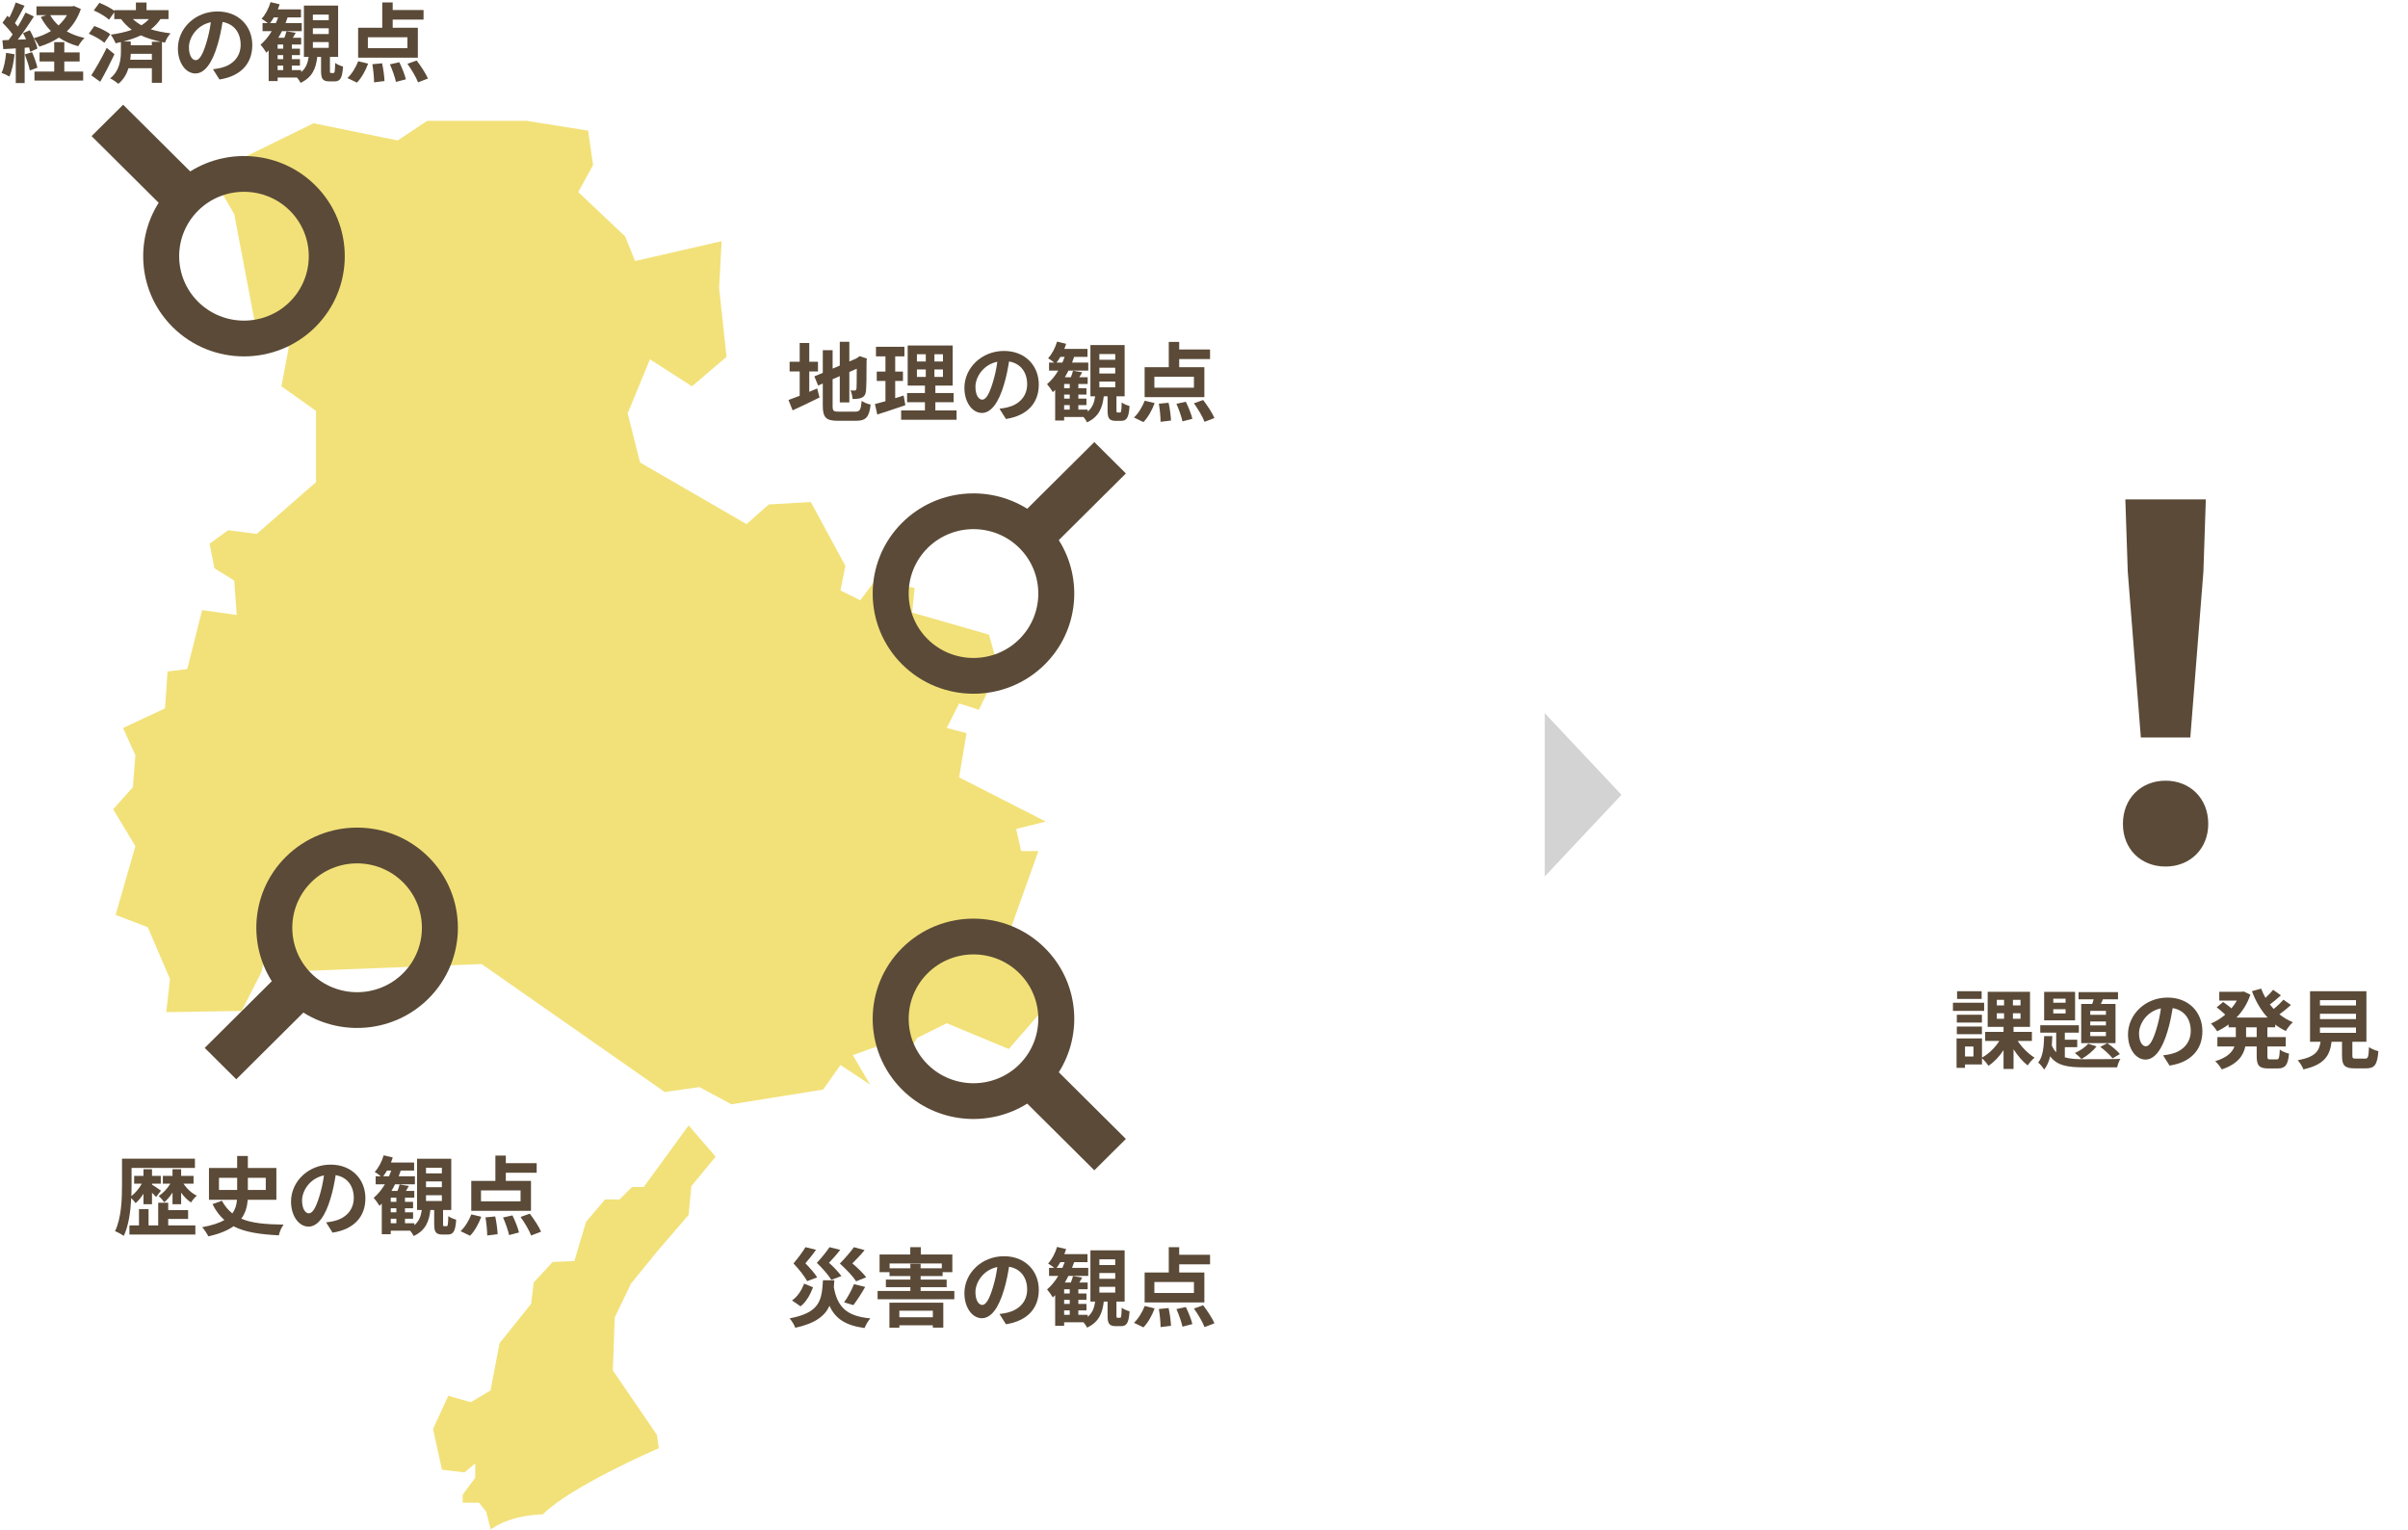 <svg width="447" height="284" viewBox="0 0 447 284" fill="none" xmlns="http://www.w3.org/2000/svg">
<path d="M430.656 190.68V191.672H437.344V190.68H430.656ZM430.656 188.136V189.128H437.344V188.136H430.656ZM430.656 185.608V186.6H437.344V185.608H430.656ZM437.376 196.456H439.04C439.584 196.456 439.68 196.184 439.76 194.328C440.16 194.632 441.008 194.952 441.504 195.08C441.296 197.608 440.8 198.264 439.216 198.264H437.104C435.2 198.264 434.752 197.688 434.752 195.896V193.336H432.816C432.48 195.88 431.536 197.56 427.584 198.456C427.408 197.944 426.896 197.16 426.528 196.76C429.808 196.152 430.496 195.08 430.768 193.336H428.816V183.944H439.28V193.336H436.672V195.88C436.672 196.392 436.768 196.456 437.376 196.456Z" fill="#5A4A37"/>
<path d="M418.912 192.456V190.648H416.944V192.456H418.912ZM422.352 190.648H420.896V192.456H424.304V194.2H420.896V195.928C420.896 196.504 420.96 196.6 421.408 196.6H422.64C423.056 196.6 423.136 196.28 423.2 194.776C423.6 195.096 424.368 195.416 424.912 195.528C424.72 197.64 424.224 198.28 422.816 198.28H421.072C419.344 198.28 418.912 197.72 418.912 195.944V194.2H416.8C416.448 195.88 415.392 197.464 412.432 198.456C412.192 198.024 411.616 197.288 411.216 196.936C413.424 196.264 414.384 195.272 414.784 194.2H411.616V192.456H415.04V190.648H413.696V190.12C413.024 190.616 412.304 191.032 411.568 191.384C411.312 190.952 410.784 190.296 410.416 189.944C411.344 189.56 412.256 189 413.072 188.296C412.656 187.88 412.016 187.336 411.488 186.936L412.688 185.944C413.168 186.28 413.776 186.744 414.224 187.128C414.608 186.68 414.944 186.2 415.232 185.688H411.968V184.056H416.144L416.48 183.992L417.744 184.584C417.184 186.264 416.272 187.688 415.152 188.84H420.944C419.696 187.496 418.736 185.832 418.032 183.944L419.744 183.464C419.968 184.056 420.224 184.632 420.544 185.176C421.072 184.696 421.6 184.136 421.968 183.688L423.408 184.712C422.752 185.304 422.016 185.928 421.36 186.408C421.584 186.696 421.824 186.968 422.064 187.24C422.72 186.712 423.424 186.056 423.872 185.512L425.264 186.504C424.608 187.112 423.84 187.736 423.136 188.232C423.888 188.84 424.72 189.336 425.632 189.704C425.184 190.072 424.608 190.824 424.32 191.336C423.616 191 422.96 190.6 422.352 190.136V190.648Z" fill="#5A4A37"/>
<path d="M408.832 191.368C408.832 194.744 406.768 197.128 402.736 197.752L401.536 195.848C402.144 195.784 402.592 195.688 403.024 195.592C405.072 195.112 406.672 193.64 406.672 191.304C406.672 189.096 405.472 187.448 403.312 187.08C403.088 188.44 402.816 189.912 402.352 191.416C401.392 194.648 400.016 196.632 398.272 196.632C396.496 196.632 395.024 194.68 395.024 191.976C395.024 188.28 398.224 185.128 402.368 185.128C406.336 185.128 408.832 187.88 408.832 191.368ZM397.072 191.768C397.072 193.384 397.712 194.168 398.336 194.168C399.008 194.168 399.632 193.16 400.288 191C400.656 189.816 400.96 188.456 401.136 187.128C398.496 187.672 397.072 190.008 397.072 191.768Z" fill="#5A4A37"/>
<path d="M390.928 188.328V187.592H388.016V188.328H390.928ZM390.928 190.296V189.56H388.016V190.296H390.928ZM390.928 192.28V191.512H388.016V192.28H390.928ZM386.336 186.312H388.384C388.48 186.04 388.56 185.736 388.656 185.448H385.84V184.12H393.168V185.448H390.368L389.984 186.312H392.704V193.576H386.336V186.312ZM389.872 194.28L391.184 193.592C392.032 194.152 393.024 195 393.52 195.608L392.16 196.408C391.664 195.784 390.672 194.84 389.872 194.28ZM387.632 193.688L389.184 194.184C388.496 195.08 387.376 195.992 386.384 196.52C386.112 196.216 385.504 195.672 385.168 195.416C386.112 194.984 387.072 194.36 387.632 193.688ZM383.44 186.088V185.336H381.152V186.088H383.44ZM383.44 188.072V187.288H381.152V188.072H383.44ZM385.2 184.072V189.352H379.456V184.072H385.2ZM383.296 194.328V196.216C384.256 196.504 385.424 196.568 386.848 196.568C387.936 196.568 392.304 196.568 393.616 196.504C393.36 196.872 393.104 197.608 393.008 198.072H386.848C383.84 198.072 381.856 197.768 380.576 196.024C380.352 196.984 380 197.832 379.456 198.488C379.216 198.088 378.736 197.48 378.352 197.192C379.248 196.088 379.408 194.2 379.456 192.28H380.976C380.96 192.872 380.928 193.448 380.88 194.024C381.104 194.536 381.376 194.952 381.696 195.288V191.64H378.736V190.264H385.904V191.64H383.296V192.952H385.6V194.328H383.296Z" fill="#5A4A37"/>
<path d="M367.856 183.944V185.384H363.296V183.944H367.856ZM368.32 186.088V187.592H362.528V186.088H368.32ZM367.904 188.312V189.768H363.248V188.312H367.904ZM363.248 191.928V190.504H367.904V191.928H363.248ZM366.336 196.056V194.216H364.768V196.056H366.336ZM370.672 188.04V189.064H372.016V188.04H370.672ZM370.672 185.544V186.584H372.016V185.544H370.672ZM375.072 186.584V185.544H373.664V186.584H375.072ZM375.072 189.064V188.04H373.664V189.064H375.072ZM377.184 193.176H374.544C375.344 194.392 376.56 195.592 377.68 196.28C377.264 196.6 376.688 197.272 376.4 197.72C375.488 197.016 374.544 195.912 373.776 194.728V198.376H371.92V194.888C371.136 196.072 370.16 197.112 369.12 197.784C368.848 197.368 368.32 196.744 367.92 196.392V197.544H364.768V198.168H363.2V192.712H367.92V196.264C369.152 195.592 370.352 194.424 371.136 193.176H368.512V191.496H371.92V190.568H368.976V184.056H376.832V190.568H373.776V191.496H377.184V193.176Z" fill="#5A4A37"/>
<path d="M397.41 136.87L394.98 106.09L394.53 92.68H409.47L409.02 106.09L406.59 136.87H397.41ZM402 160.81C397.41 160.81 394.08 157.57 394.08 152.89C394.08 148.12 397.5 144.88 402 144.88C406.5 144.88 409.92 148.12 409.92 152.89C409.92 157.57 406.5 160.81 402 160.81Z" fill="#5A4A37"/>
<path d="M47.651 99.085L58.664 89.473V76.252L52.24 71.693L53.616 64.398L47.651 61.663L43.483 39.742L39.124 32.219L58.205 22.873L73.806 26.064L79.312 22.417H97.704L109.175 24.241L110.093 30.623L107.34 35.638L116.058 43.883L117.893 48.442L133.953 44.756L133.494 53.457L134.87 66.222L128.447 71.693L120.646 66.678L116.517 76.708L118.811 85.826L138.579 97.262L142.709 93.615L150.509 93.159L156.933 105.012L156.016 109.571L159.686 111.395L162.439 107.748L169.781 109.115L169.322 113.674L183.585 117.778L185.382 124.16L181.711 131.721L178.04 130.543L175.746 135.102L179.417 136.052L178.04 144.258L194.138 152.464L188.632 153.832L189.55 157.935H192.761L187.714 172.068L194.597 186.24L187.255 194.674L175.746 189.887L170.24 192.622L168.404 195.814L163.357 193.99L158.31 195.814L161.522 201.285L156.016 197.637L152.804 202.196L135.788 204.932L129.823 201.74L123.399 202.652L89.406 178.907L53.157 180.313L50.366 171.613L48.569 180.313L44.86 187.607L30.865 187.835L31.553 181.68L27.424 172.068L21.459 169.789L25.13 157.024L21 150.185L24.671 146.082L25.13 140.155L22.835 135.102L30.636 131.455L31.095 124.616L34.765 124.16L37.519 113.218L43.942 114.13L43.483 107.748L39.813 105.468L38.895 100.909L42.336 98.401L47.651 99.085Z" fill="#F2E179"/>
<path d="M82.027 272.672L80.383 265.187L83.212 259.032L87.38 260.21L91.051 258.045L92.733 249.268L98.584 241.974L99.081 237.985L102.599 234.186L106.614 234.034L108.793 226.739L112.311 222.598H114.987L117.32 220.28H119.499L127.835 208.845L132.844 214.658L128.332 220.128L127.835 225.447L121.985 232.248L117.129 238.213L114.108 244.519L113.764 254.321L121.947 266.289L122.291 268.758C122.291 268.758 106.116 275.711 100.763 281.03C100.763 281.03 94.913 281.03 91.089 283.841L90.248 280.536L88.91 278.864H85.889V277.383L88.221 274.229V271.57L86.233 273.242L82.065 272.748L82.027 272.672Z" fill="#F2E179"/>
<path d="M221.632 239.944V237.912H214.288V239.944H221.632ZM223.568 236.152V241.704H212.48V236.152H216.96V231.448H218.896V232.856H224.624V234.632H218.896V236.152H223.568ZM212.256 246.328L210.496 245.48C211.28 244.776 212.048 243.512 212.496 242.36L214.336 242.808C213.872 244.088 213.104 245.48 212.256 246.328ZM215.12 242.92L216.928 242.744C217.168 243.832 217.344 245.208 217.376 246.04L215.44 246.28C215.44 245.448 215.312 244.024 215.12 242.92ZM218.384 242.936L220.128 242.552C220.624 243.56 221.152 244.888 221.344 245.72L219.504 246.2C219.328 245.368 218.848 243.992 218.384 242.936ZM221.632 242.84L223.344 242.232C224.112 243.24 225.04 244.632 225.44 245.576L223.6 246.28C223.264 245.368 222.4 243.912 221.632 242.84Z" fill="#5A4A37"/>
<path d="M204.08 238.808V239.88H207.024V238.808H204.08ZM204.08 236.248V237.32H207.024V236.248H204.08ZM204.08 233.704V234.76H207.024V233.704H204.08ZM197.536 243.176V244.008H198.576V243.176H197.536ZM198.576 240.04V239.256H197.536V240.04H198.576ZM198.576 241.976V241.224H197.536V241.976H198.576ZM196.128 235.288H197.216C197.36 234.952 197.504 234.584 197.632 234.232H196.832C196.608 234.616 196.384 234.984 196.128 235.288ZM207.472 244.552H207.904C208.128 244.552 208.176 244.328 208.224 242.68C208.544 242.952 209.232 243.224 209.68 243.352C209.536 245.544 209.136 246.104 208.096 246.104H207.168C205.872 246.104 205.6 245.608 205.6 244.12V241.544H204.896C204.656 243.656 204 245.352 201.792 246.376C201.664 246.088 201.408 245.704 201.136 245.384H197.536V246.04H195.872V240.36C195.728 240.504 195.584 240.648 195.44 240.776C195.232 240.408 194.688 239.64 194.368 239.288C195.152 238.632 195.856 237.768 196.448 236.776H194.736V235.288H195.696C195.344 235 194.864 234.648 194.56 234.488C195.28 233.704 195.888 232.552 196.224 231.4L197.904 231.8C197.808 232.12 197.696 232.44 197.568 232.744H201.872V234.232H199.392C199.28 234.584 199.152 234.936 199.008 235.288H202.016V236.776H198.336C198.128 237.208 197.904 237.608 197.664 238.008H198.784C198.944 237.608 199.104 237.144 199.184 236.808L200.896 237.096C200.72 237.416 200.528 237.736 200.352 238.008H201.904V239.256H200.176V240.04H201.68V241.224H200.176V241.976H201.68V243.176H200.176V244.008H201.904V244.376C202.8 243.656 203.136 242.68 203.296 241.544H202.416V232.04H208.768V241.544H207.248V244.088C207.248 244.504 207.264 244.552 207.472 244.552Z" fill="#5A4A37"/>
<path d="M192.832 239.368C192.832 242.744 190.768 245.128 186.736 245.752L185.536 243.848C186.144 243.784 186.592 243.688 187.024 243.592C189.072 243.112 190.672 241.64 190.672 239.304C190.672 237.096 189.472 235.448 187.312 235.08C187.088 236.44 186.816 237.912 186.352 239.416C185.392 242.648 184.016 244.632 182.272 244.632C180.496 244.632 179.024 242.68 179.024 239.976C179.024 236.28 182.224 233.128 186.368 233.128C190.336 233.128 192.832 235.88 192.832 239.368ZM181.072 239.768C181.072 241.384 181.712 242.168 182.336 242.168C183.008 242.168 183.632 241.16 184.288 239C184.656 237.816 184.96 236.456 185.136 235.128C182.496 235.672 181.072 238.008 181.072 239.768Z" fill="#5A4A37"/>
<path d="M173.168 243.24H166.944V244.456H173.168V243.24ZM165.104 246.392V241.752H175.104V246.376H173.168V245.944H166.944V246.392H165.104ZM165.136 235.368H168.992V234.536H170.896V235.368H174.832V234.472H165.136V235.368ZM170.896 239.576H177.152V241.112H162.912V239.576H168.992V238.872H164.448V237.464H168.992V236.808H165.12V236.088H163.28V232.808H168.976V231.448H170.928V232.808H176.784V236.088H174.976V236.808H170.896V237.464H175.728V238.872H170.896V239.576Z" fill="#5A4A37"/>
<path d="M160.8 237.032L158.928 237.784C158.336 236.872 157.168 235.624 155.904 234.488C156.896 233.48 157.936 232.264 158.512 231.448L160.496 231.992C159.776 232.904 158.96 233.704 158.224 234.456C159.216 235.288 160.224 236.296 160.8 237.032ZM158.416 242.2L156.688 241.688C157.36 240.776 158.112 239.384 158.528 238.312L160.608 238.824C159.904 240.072 159.072 241.336 158.416 242.2ZM156.192 236.808L154.32 237.512C153.792 236.648 152.768 235.448 151.632 234.36C152.528 233.384 153.472 232.232 153.984 231.448L155.968 231.944C155.296 232.84 154.576 233.608 153.888 234.344C154.8 235.144 155.696 236.136 156.192 236.808ZM151.696 237.048L149.84 237.752C149.344 236.856 148.384 235.608 147.296 234.472C148.144 233.464 149.04 232.264 149.52 231.448L151.472 231.928C150.848 232.872 150.144 233.672 149.504 234.44C150.352 235.304 151.248 236.312 151.696 237.048ZM149.264 238.216L150.928 238.888C150.432 240.184 149.728 241.544 148.608 242.424L147.024 241.336C148.064 240.616 148.832 239.416 149.264 238.216ZM152.768 237.592H154.88C154.848 238.04 154.816 238.456 154.784 238.872C155.44 242.472 157.056 244.248 161.568 244.664C161.168 245.08 160.704 245.912 160.48 246.456C156.896 245.96 155.04 244.68 153.984 242.328C153.104 244.232 151.344 245.592 147.632 246.408C147.456 245.88 146.96 245.096 146.576 244.664C152.24 243.576 152.544 241.304 152.768 237.592Z" fill="#5A4A37"/>
<path d="M96.632 222.944V220.912H89.288V222.944H96.632ZM98.568 219.152V224.704H87.48V219.152H91.96V214.448H93.896V215.856H99.624V217.632H93.896V219.152H98.568ZM87.256 229.328L85.496 228.48C86.28 227.776 87.048 226.512 87.496 225.36L89.336 225.808C88.872 227.088 88.104 228.48 87.256 229.328ZM90.12 225.92L91.928 225.744C92.168 226.832 92.344 228.208 92.376 229.04L90.44 229.28C90.44 228.448 90.312 227.024 90.12 225.92ZM93.384 225.936L95.128 225.552C95.624 226.56 96.152 227.888 96.344 228.72L94.504 229.2C94.328 228.368 93.848 226.992 93.384 225.936ZM96.632 225.84L98.344 225.232C99.112 226.24 100.04 227.632 100.44 228.576L98.6 229.28C98.264 228.368 97.4 226.912 96.632 225.84Z" fill="#5A4A37"/>
<path d="M79.08 221.808V222.88H82.024V221.808H79.08ZM79.08 219.248V220.32H82.024V219.248H79.08ZM79.08 216.704V217.76H82.024V216.704H79.08ZM72.536 226.176V227.008H73.576V226.176H72.536ZM73.576 223.04V222.256H72.536V223.04H73.576ZM73.576 224.976V224.224H72.536V224.976H73.576ZM71.128 218.288H72.216C72.36 217.952 72.504 217.584 72.632 217.232H71.832C71.608 217.616 71.384 217.984 71.128 218.288ZM82.472 227.552H82.904C83.128 227.552 83.176 227.328 83.224 225.68C83.544 225.952 84.232 226.224 84.68 226.352C84.536 228.544 84.136 229.104 83.096 229.104H82.168C80.872 229.104 80.6 228.608 80.6 227.12V224.544H79.896C79.656 226.656 79 228.352 76.792 229.376C76.664 229.088 76.408 228.704 76.136 228.384H72.536V229.04H70.872V223.36C70.728 223.504 70.584 223.648 70.44 223.776C70.232 223.408 69.688 222.64 69.368 222.288C70.152 221.632 70.856 220.768 71.448 219.776H69.736V218.288H70.696C70.344 218 69.864 217.648 69.56 217.488C70.28 216.704 70.888 215.552 71.224 214.4L72.904 214.8C72.808 215.12 72.696 215.44 72.568 215.744H76.872V217.232H74.392C74.28 217.584 74.152 217.936 74.008 218.288H77.016V219.776H73.336C73.128 220.208 72.904 220.608 72.664 221.008H73.784C73.944 220.608 74.104 220.144 74.184 219.808L75.896 220.096C75.72 220.416 75.528 220.736 75.352 221.008H76.904V222.256H75.176V223.04H76.68V224.224H75.176V224.976H76.68V226.176H75.176V227.008H76.904V227.376C77.8 226.656 78.136 225.68 78.296 224.544H77.416V215.04H83.768V224.544H82.248V227.088C82.248 227.504 82.264 227.552 82.472 227.552Z" fill="#5A4A37"/>
<path d="M67.832 222.368C67.832 225.744 65.768 228.128 61.736 228.752L60.536 226.848C61.144 226.784 61.592 226.688 62.024 226.592C64.072 226.112 65.672 224.64 65.672 222.304C65.672 220.096 64.472 218.448 62.312 218.08C62.088 219.44 61.816 220.912 61.352 222.416C60.392 225.648 59.016 227.632 57.272 227.632C55.496 227.632 54.024 225.68 54.024 222.976C54.024 219.28 57.224 216.128 61.368 216.128C65.336 216.128 67.832 218.88 67.832 222.368ZM56.072 222.768C56.072 224.384 56.712 225.168 57.336 225.168C58.008 225.168 58.632 224.16 59.288 222C59.656 220.816 59.96 219.456 60.136 218.128C57.496 218.672 56.072 221.008 56.072 222.768Z" fill="#5A4A37"/>
<path d="M40.648 218.576V220.832H44.024V218.576H40.648ZM49.336 218.576H46.008V220.832H49.336V218.576ZM51.304 222.656H45.992C45.88 223.936 45.56 225.12 44.792 226.16C46.76 227.008 49.32 227.216 52.648 227.264C52.264 227.728 51.896 228.576 51.768 229.248C48.296 229.072 45.512 228.688 43.352 227.568C42.264 228.336 40.76 228.976 38.68 229.44C38.456 228.992 37.944 228.176 37.528 227.744C39.368 227.408 40.696 226.96 41.656 226.416C40.792 225.648 40.04 224.688 39.448 223.456L41.192 222.832C41.72 223.808 42.376 224.576 43.128 225.184C43.688 224.416 43.912 223.584 43.992 222.656H38.792V216.752H44.024V214.528H46.008V216.752H51.304V222.656Z" fill="#5A4A37"/>
<path d="M26.632 223.472V221.536C26.184 222.224 25.688 222.848 25.176 223.28C24.984 223.008 24.664 222.624 24.36 222.336C24.248 224.72 23.896 227.44 22.968 229.36C22.6 229.072 21.816 228.656 21.352 228.48C22.552 226.016 22.648 222.448 22.648 219.936V215.024H36.184V216.736H24.424V219.936C24.424 220.56 24.408 221.248 24.392 221.968C25.112 221.408 25.832 220.544 26.328 219.664H24.904V218.224H26.632V216.976H28.216V218.224H29.848V219.664H28.216V219.84C28.616 220.08 29.64 220.768 29.88 220.96L28.984 222.128C28.808 221.936 28.52 221.632 28.216 221.344V223.472H26.632ZM31.224 226.208V227.408H36.264V229.104H24.024V227.408H25.8V224.384H27.576V227.408H29.368V223.2H31.224V224.576H34.92V226.208H31.224ZM35.928 219.664H34.056C34.664 220.576 35.576 221.44 36.536 221.888C36.184 222.192 35.704 222.736 35.464 223.152C34.792 222.72 34.152 222.08 33.624 221.328V223.472H32.024V221.312C31.56 222.032 31.032 222.672 30.488 223.104C30.248 222.752 29.784 222.24 29.464 221.952C30.248 221.456 31.064 220.576 31.624 219.664H30.232V218.224H32.024V216.976H33.624V218.224H35.928V219.664Z" fill="#5A4A37"/>
<path d="M221.632 71.944V69.912H214.288V71.944H221.632ZM223.568 68.152V73.704H212.48V68.152H216.96V63.448H218.896V64.856H224.624V66.632H218.896V68.152H223.568ZM212.256 78.328L210.496 77.48C211.28 76.776 212.048 75.512 212.496 74.36L214.336 74.808C213.872 76.088 213.104 77.48 212.256 78.328ZM215.12 74.92L216.928 74.744C217.168 75.832 217.344 77.208 217.376 78.04L215.44 78.28C215.44 77.448 215.312 76.024 215.12 74.92ZM218.384 74.936L220.128 74.552C220.624 75.56 221.152 76.888 221.344 77.72L219.504 78.2C219.328 77.368 218.848 75.992 218.384 74.936ZM221.632 74.84L223.344 74.232C224.112 75.24 225.04 76.632 225.44 77.576L223.6 78.28C223.264 77.368 222.4 75.912 221.632 74.84Z" fill="#5A4A37"/>
<path d="M204.08 70.808V71.88H207.024V70.808H204.08ZM204.08 68.248V69.32H207.024V68.248H204.08ZM204.08 65.704V66.76H207.024V65.704H204.08ZM197.536 75.176V76.008H198.576V75.176H197.536ZM198.576 72.04V71.256H197.536V72.04H198.576ZM198.576 73.976V73.224H197.536V73.976H198.576ZM196.128 67.288H197.216C197.36 66.952 197.504 66.584 197.632 66.232H196.832C196.608 66.616 196.384 66.984 196.128 67.288ZM207.472 76.552H207.904C208.128 76.552 208.176 76.328 208.224 74.68C208.544 74.952 209.232 75.224 209.68 75.352C209.536 77.544 209.136 78.104 208.096 78.104H207.168C205.872 78.104 205.6 77.608 205.6 76.12V73.544H204.896C204.656 75.656 204 77.352 201.792 78.376C201.664 78.088 201.408 77.704 201.136 77.384H197.536V78.04H195.872V72.36C195.728 72.504 195.584 72.648 195.44 72.776C195.232 72.408 194.688 71.64 194.368 71.288C195.152 70.632 195.856 69.768 196.448 68.776H194.736V67.288H195.696C195.344 67 194.864 66.648 194.56 66.488C195.28 65.704 195.888 64.552 196.224 63.4L197.904 63.8C197.808 64.12 197.696 64.44 197.568 64.744H201.872V66.232H199.392C199.28 66.584 199.152 66.936 199.008 67.288H202.016V68.776H198.336C198.128 69.208 197.904 69.608 197.664 70.008H198.784C198.944 69.608 199.104 69.144 199.184 68.808L200.896 69.096C200.72 69.416 200.528 69.736 200.352 70.008H201.904V71.256H200.176V72.04H201.68V73.224H200.176V73.976H201.68V75.176H200.176V76.008H201.904V76.376C202.8 75.656 203.136 74.68 203.296 73.544H202.416V64.04H208.768V73.544H207.248V76.088C207.248 76.504 207.264 76.552 207.472 76.552Z" fill="#5A4A37"/>
<path d="M192.832 71.368C192.832 74.744 190.768 77.128 186.736 77.752L185.536 75.848C186.144 75.784 186.592 75.688 187.024 75.592C189.072 75.112 190.672 73.64 190.672 71.304C190.672 69.096 189.472 67.448 187.312 67.08C187.088 68.44 186.816 69.912 186.352 71.416C185.392 74.648 184.016 76.632 182.272 76.632C180.496 76.632 179.024 74.68 179.024 71.976C179.024 68.28 182.224 65.128 186.368 65.128C190.336 65.128 192.832 67.88 192.832 71.368ZM181.072 71.768C181.072 73.384 181.712 74.168 182.336 74.168C183.008 74.168 183.632 73.16 184.288 71C184.656 69.816 184.96 68.456 185.136 67.128C182.496 67.672 181.072 70.008 181.072 71.768Z" fill="#5A4A37"/>
<path d="M167.744 73.4L168.064 75.192C166.304 75.816 164.384 76.424 162.848 76.92L162.416 74.984C162.976 74.84 163.632 74.664 164.368 74.456V70.696H162.752V68.952H164.368V66.136H162.608V64.36H167.888V66.136H166.176V68.952H167.616V70.696H166.176V73.896C166.704 73.736 167.232 73.576 167.744 73.4ZM170.208 68.568V69.944H171.856V68.568H170.208ZM170.208 65.736V67.08H171.856V65.736H170.208ZM175.04 67.08V65.736H173.456V67.08H175.04ZM175.04 69.944V68.568H173.456V69.944H175.04ZM173.632 76.168H177.568V77.896H167.28V76.168H171.696V74.648H168.384V72.936H171.696V71.56H168.496V64.12H176.848V71.56H173.632V72.936H177.024V74.648H173.632V76.168Z" fill="#5A4A37"/>
<path d="M150.224 68.936V72.712C150.72 72.504 151.216 72.296 151.696 72.088L152.128 73.768C150.432 74.616 148.608 75.48 147.136 76.152L146.368 74.232C146.944 74.024 147.648 73.752 148.448 73.448V68.936H146.576V67.128H148.448V63.656H150.224V67.128H151.84V68.936H150.224ZM155.68 76.392H158.768C159.648 76.392 159.808 76.024 159.952 74.392C160.352 74.68 161.088 74.984 161.616 75.08C161.36 77.32 160.8 78.088 158.928 78.088H155.52C153.36 78.088 152.736 77.496 152.736 75.288V71.176L151.872 71.544L151.168 69.848L152.736 69.192V64.984H154.56V68.408L155.888 67.848V63.432H157.664V67.08L158.928 66.536L159.264 66.312L159.6 66.088L160.928 66.552L160.864 66.872C160.864 69.912 160.832 71.832 160.752 72.488C160.704 73.224 160.416 73.608 159.936 73.816C159.472 74.024 158.784 74.04 158.272 74.04C158.224 73.544 158.08 72.84 157.872 72.44C158.144 72.472 158.496 72.472 158.64 72.472C158.832 72.472 158.928 72.408 158.992 72.12C159.024 71.864 159.04 70.696 159.04 68.424L157.664 69.032V74.68H155.888V69.8L154.56 70.376V75.32C154.56 76.248 154.704 76.392 155.68 76.392Z" fill="#5A4A37"/>
<path d="M75.632 8.944V6.912H68.288V8.944H75.632ZM77.568 5.152V10.704H66.48V5.152H70.96V0.448H72.896V1.856H78.624V3.632H72.896V5.152H77.568ZM66.256 15.328L64.496 14.48C65.28 13.776 66.048 12.512 66.496 11.36L68.336 11.808C67.872 13.088 67.104 14.48 66.256 15.328ZM69.12 11.92L70.928 11.744C71.168 12.832 71.344 14.208 71.376 15.04L69.44 15.28C69.44 14.448 69.312 13.024 69.12 11.92ZM72.384 11.936L74.128 11.552C74.624 12.56 75.152 13.888 75.344 14.72L73.504 15.2C73.328 14.368 72.848 12.992 72.384 11.936ZM75.632 11.84L77.344 11.232C78.112 12.24 79.04 13.632 79.44 14.576L77.6 15.28C77.264 14.368 76.4 12.912 75.632 11.84Z" fill="#5A4A37"/>
<path d="M58.08 7.808V8.88H61.024V7.808H58.08ZM58.08 5.248V6.32H61.024V5.248H58.08ZM58.08 2.704V3.76H61.024V2.704H58.08ZM51.536 12.176V13.008H52.576V12.176H51.536ZM52.576 9.04V8.256H51.536V9.04H52.576ZM52.576 10.976V10.224H51.536V10.976H52.576ZM50.128 4.288H51.216C51.36 3.952 51.504 3.584 51.632 3.232H50.832C50.608 3.616 50.384 3.984 50.128 4.288ZM61.472 13.552H61.904C62.128 13.552 62.176 13.328 62.224 11.68C62.544 11.952 63.232 12.224 63.68 12.352C63.536 14.544 63.136 15.104 62.096 15.104H61.168C59.872 15.104 59.6 14.608 59.6 13.12V10.544H58.896C58.656 12.656 58 14.352 55.792 15.376C55.664 15.088 55.408 14.704 55.136 14.384H51.536V15.04H49.872V9.36C49.728 9.504 49.584 9.648 49.44 9.776C49.232 9.408 48.688 8.64 48.368 8.288C49.152 7.632 49.856 6.768 50.448 5.776H48.736V4.288H49.696C49.344 4 48.864 3.648 48.56 3.488C49.28 2.704 49.888 1.552 50.224 0.4L51.904 0.8C51.808 1.12 51.696 1.44 51.568 1.744H55.872V3.232H53.392C53.28 3.584 53.152 3.936 53.008 4.288H56.016V5.776H52.336C52.128 6.208 51.904 6.608 51.664 7.008H52.784C52.944 6.608 53.104 6.144 53.184 5.808L54.896 6.096C54.72 6.416 54.528 6.736 54.352 7.008H55.904V8.256H54.176V9.04H55.68V10.224H54.176V10.976H55.68V12.176H54.176V13.008H55.904V13.376C56.8 12.656 57.136 11.68 57.296 10.544H56.416V1.04H62.768V10.544H61.248V13.088C61.248 13.504 61.264 13.552 61.472 13.552Z" fill="#5A4A37"/>
<path d="M46.832 8.368C46.832 11.744 44.768 14.128 40.736 14.752L39.536 12.848C40.144 12.784 40.592 12.688 41.024 12.592C43.072 12.112 44.672 10.64 44.672 8.304C44.672 6.096 43.472 4.448 41.312 4.08C41.088 5.44 40.816 6.912 40.352 8.416C39.392 11.648 38.016 13.632 36.272 13.632C34.496 13.632 33.024 11.68 33.024 8.976C33.024 5.28 36.224 2.128 40.368 2.128C44.336 2.128 46.832 4.88 46.832 8.368ZM35.072 8.768C35.072 10.384 35.712 11.168 36.336 11.168C37.008 11.168 37.632 10.16 38.288 8C38.656 6.816 38.96 5.456 39.136 4.128C36.496 4.672 35.072 7.008 35.072 8.768Z" fill="#5A4A37"/>
<path d="M19.808 8.88L21.248 10.064C20.448 11.76 19.504 13.6 18.608 15.168L16.944 13.984C17.744 12.768 18.896 10.752 19.808 8.88ZM20.464 6.352L19.376 7.936C18.768 7.392 17.504 6.688 16.496 6.256L17.504 4.832C18.496 5.184 19.824 5.808 20.464 6.352ZM28.192 7.744H29.856C28.544 7.456 27.296 7.104 26.16 6.56C25.168 7.024 24.08 7.392 22.928 7.696H24.272V8.4H28.192V7.744ZM24.176 11.088H28.192V9.984H24.272C24.256 10.32 24.24 10.704 24.176 11.088ZM27.648 3.536H24.656C25.168 4 25.696 4.384 26.256 4.688C26.8 4.352 27.264 3.968 27.648 3.536ZM31.28 3.536H29.792C29.312 4.272 28.704 4.896 28 5.44C29.136 5.792 30.352 6.016 31.664 6.192C31.248 6.624 30.816 7.312 30.64 7.904L30.064 7.792V15.36H28.192V12.656H23.856C23.52 13.712 22.96 14.752 21.968 15.552C21.632 15.264 20.912 14.752 20.448 14.544C22.24 13.136 22.448 10.912 22.448 9.552V7.808C22.128 7.888 21.792 7.968 21.456 8.032C21.296 7.6 20.848 6.8 20.56 6.432C21.952 6.24 23.296 5.952 24.464 5.536C23.744 4.992 23.072 4.352 22.464 3.536H21.216V2.272L20.24 3.664C19.664 3.104 18.416 2.368 17.408 1.936L18.448 0.528C19.36 0.88 20.544 1.488 21.216 2V1.888H25.232V0.464H27.2V1.888H31.28V3.536Z" fill="#5A4A37"/>
<path d="M1.136 9.808L2.704 10.08C2.544 11.584 2.208 13.184 1.744 14.208C1.408 14 0.704 13.664 0.288 13.52C0.752 12.576 1.008 11.152 1.136 9.808ZM4.608 10.096L5.952 9.68C6.352 10.592 6.768 11.76 6.944 12.56L5.536 13.072C5.392 12.272 4.976 11.04 4.608 10.096ZM11.936 11.408V13.28H15.44V14.944H6.4V13.28H10.064V11.408H7.344V9.728H10.064V7.824H11.936V9.728H14.784V11.408H11.936ZM12.432 2.816H9.328C9.712 3.52 10.24 4.16 10.864 4.72C11.488 4.16 12.016 3.52 12.432 2.816ZM13.728 1.104L15.008 1.68C14.432 3.376 13.536 4.736 12.4 5.824C13.36 6.368 14.464 6.784 15.68 7.04C15.28 7.408 14.768 8.128 14.512 8.576C13.168 8.208 11.968 7.68 10.944 6.976C9.856 7.696 8.624 8.24 7.296 8.656C7.088 8.224 6.656 7.52 6.288 7.12C6.592 7.808 6.848 8.496 6.944 9.008L5.6 9.616C5.552 9.376 5.488 9.104 5.392 8.8L4.576 8.864V15.408H2.928V8.976L0.608 9.12L0.448 7.472L1.6 7.424C1.84 7.12 2.096 6.768 2.352 6.4C1.888 5.712 1.12 4.864 0.464 4.224L1.376 2.928C1.488 3.024 1.616 3.136 1.744 3.248C2.192 2.368 2.64 1.312 2.912 0.464L4.56 1.072C3.984 2.16 3.344 3.392 2.768 4.288C2.976 4.512 3.152 4.736 3.312 4.928C3.856 4.032 4.368 3.12 4.736 2.336L6.288 3.056C5.408 4.448 4.304 6.064 3.296 7.36L4.832 7.296C4.656 6.896 4.464 6.496 4.272 6.144L5.536 5.616C5.792 6.064 6.048 6.576 6.272 7.088C7.424 6.784 8.496 6.336 9.456 5.76C8.704 5.008 8.08 4.144 7.568 3.152L8.592 2.816H6.768V1.184H13.392L13.728 1.104Z" fill="#5A4A37"/>
<path d="M196.545 198.985C201.102 191.799 200.239 182.171 193.947 175.918C186.648 168.665 174.773 168.665 167.474 175.918C160.175 183.172 160.175 194.972 167.474 202.224C173.765 208.476 183.457 209.333 190.687 204.806L203.141 217.182L209 211.361L196.545 198.985ZM189.222 197.529C184.529 202.193 176.893 202.193 172.199 197.529C167.506 192.865 167.507 185.278 172.2 180.614C176.893 175.951 184.529 175.95 189.222 180.613C193.915 185.278 193.915 192.865 189.222 197.529Z" fill="#5A4A37"/>
<path d="M29.455 37.633C24.898 44.819 25.761 54.447 32.053 60.7C39.352 67.953 51.227 67.953 58.526 60.7C65.825 53.446 65.825 41.647 58.526 34.394C52.235 28.142 42.543 27.285 35.312 31.812L22.859 19.436L17 25.257L29.455 37.633ZM36.778 39.09C41.471 34.425 49.107 34.425 53.801 39.09C58.494 43.753 58.493 51.34 53.8 56.004C49.107 60.667 41.471 60.668 36.778 56.005C32.085 51.34 32.085 43.753 36.778 39.09Z" fill="#5A4A37"/>
<path d="M190.687 94.415C183.456 89.888 173.767 90.745 167.474 96.998C160.175 104.25 160.175 116.05 167.474 123.304C174.774 130.556 186.648 130.556 193.947 123.304C200.239 117.052 201.101 107.421 196.545 100.236L209 87.861L203.142 82.039L190.687 94.415ZM189.222 101.693C193.916 106.356 193.916 113.944 189.222 118.608C184.529 123.272 176.893 123.271 172.2 118.608C167.507 113.944 167.506 106.356 172.199 101.693C176.893 97.03 184.529 97.03 189.222 101.693Z" fill="#5A4A37"/>
<path d="M56.313 187.913C63.544 192.441 73.233 191.583 79.526 185.331C86.825 178.078 86.825 166.278 79.526 159.024C72.226 151.772 60.352 151.772 53.053 159.024C46.761 165.276 45.899 174.907 50.455 182.092L38 194.467L43.858 200.289L56.313 187.913ZM57.778 180.635C53.084 175.972 53.084 168.384 57.778 163.72C62.471 159.057 70.107 159.057 74.8 163.721C79.493 168.384 79.494 175.972 74.801 180.635C70.107 185.298 62.471 185.298 57.778 180.635Z" fill="#5A4A37"/>
<path d="M301 147.5L286.75 162.655L286.75 132.345L301 147.5Z" fill="#D3D3D3"/>
</svg>
